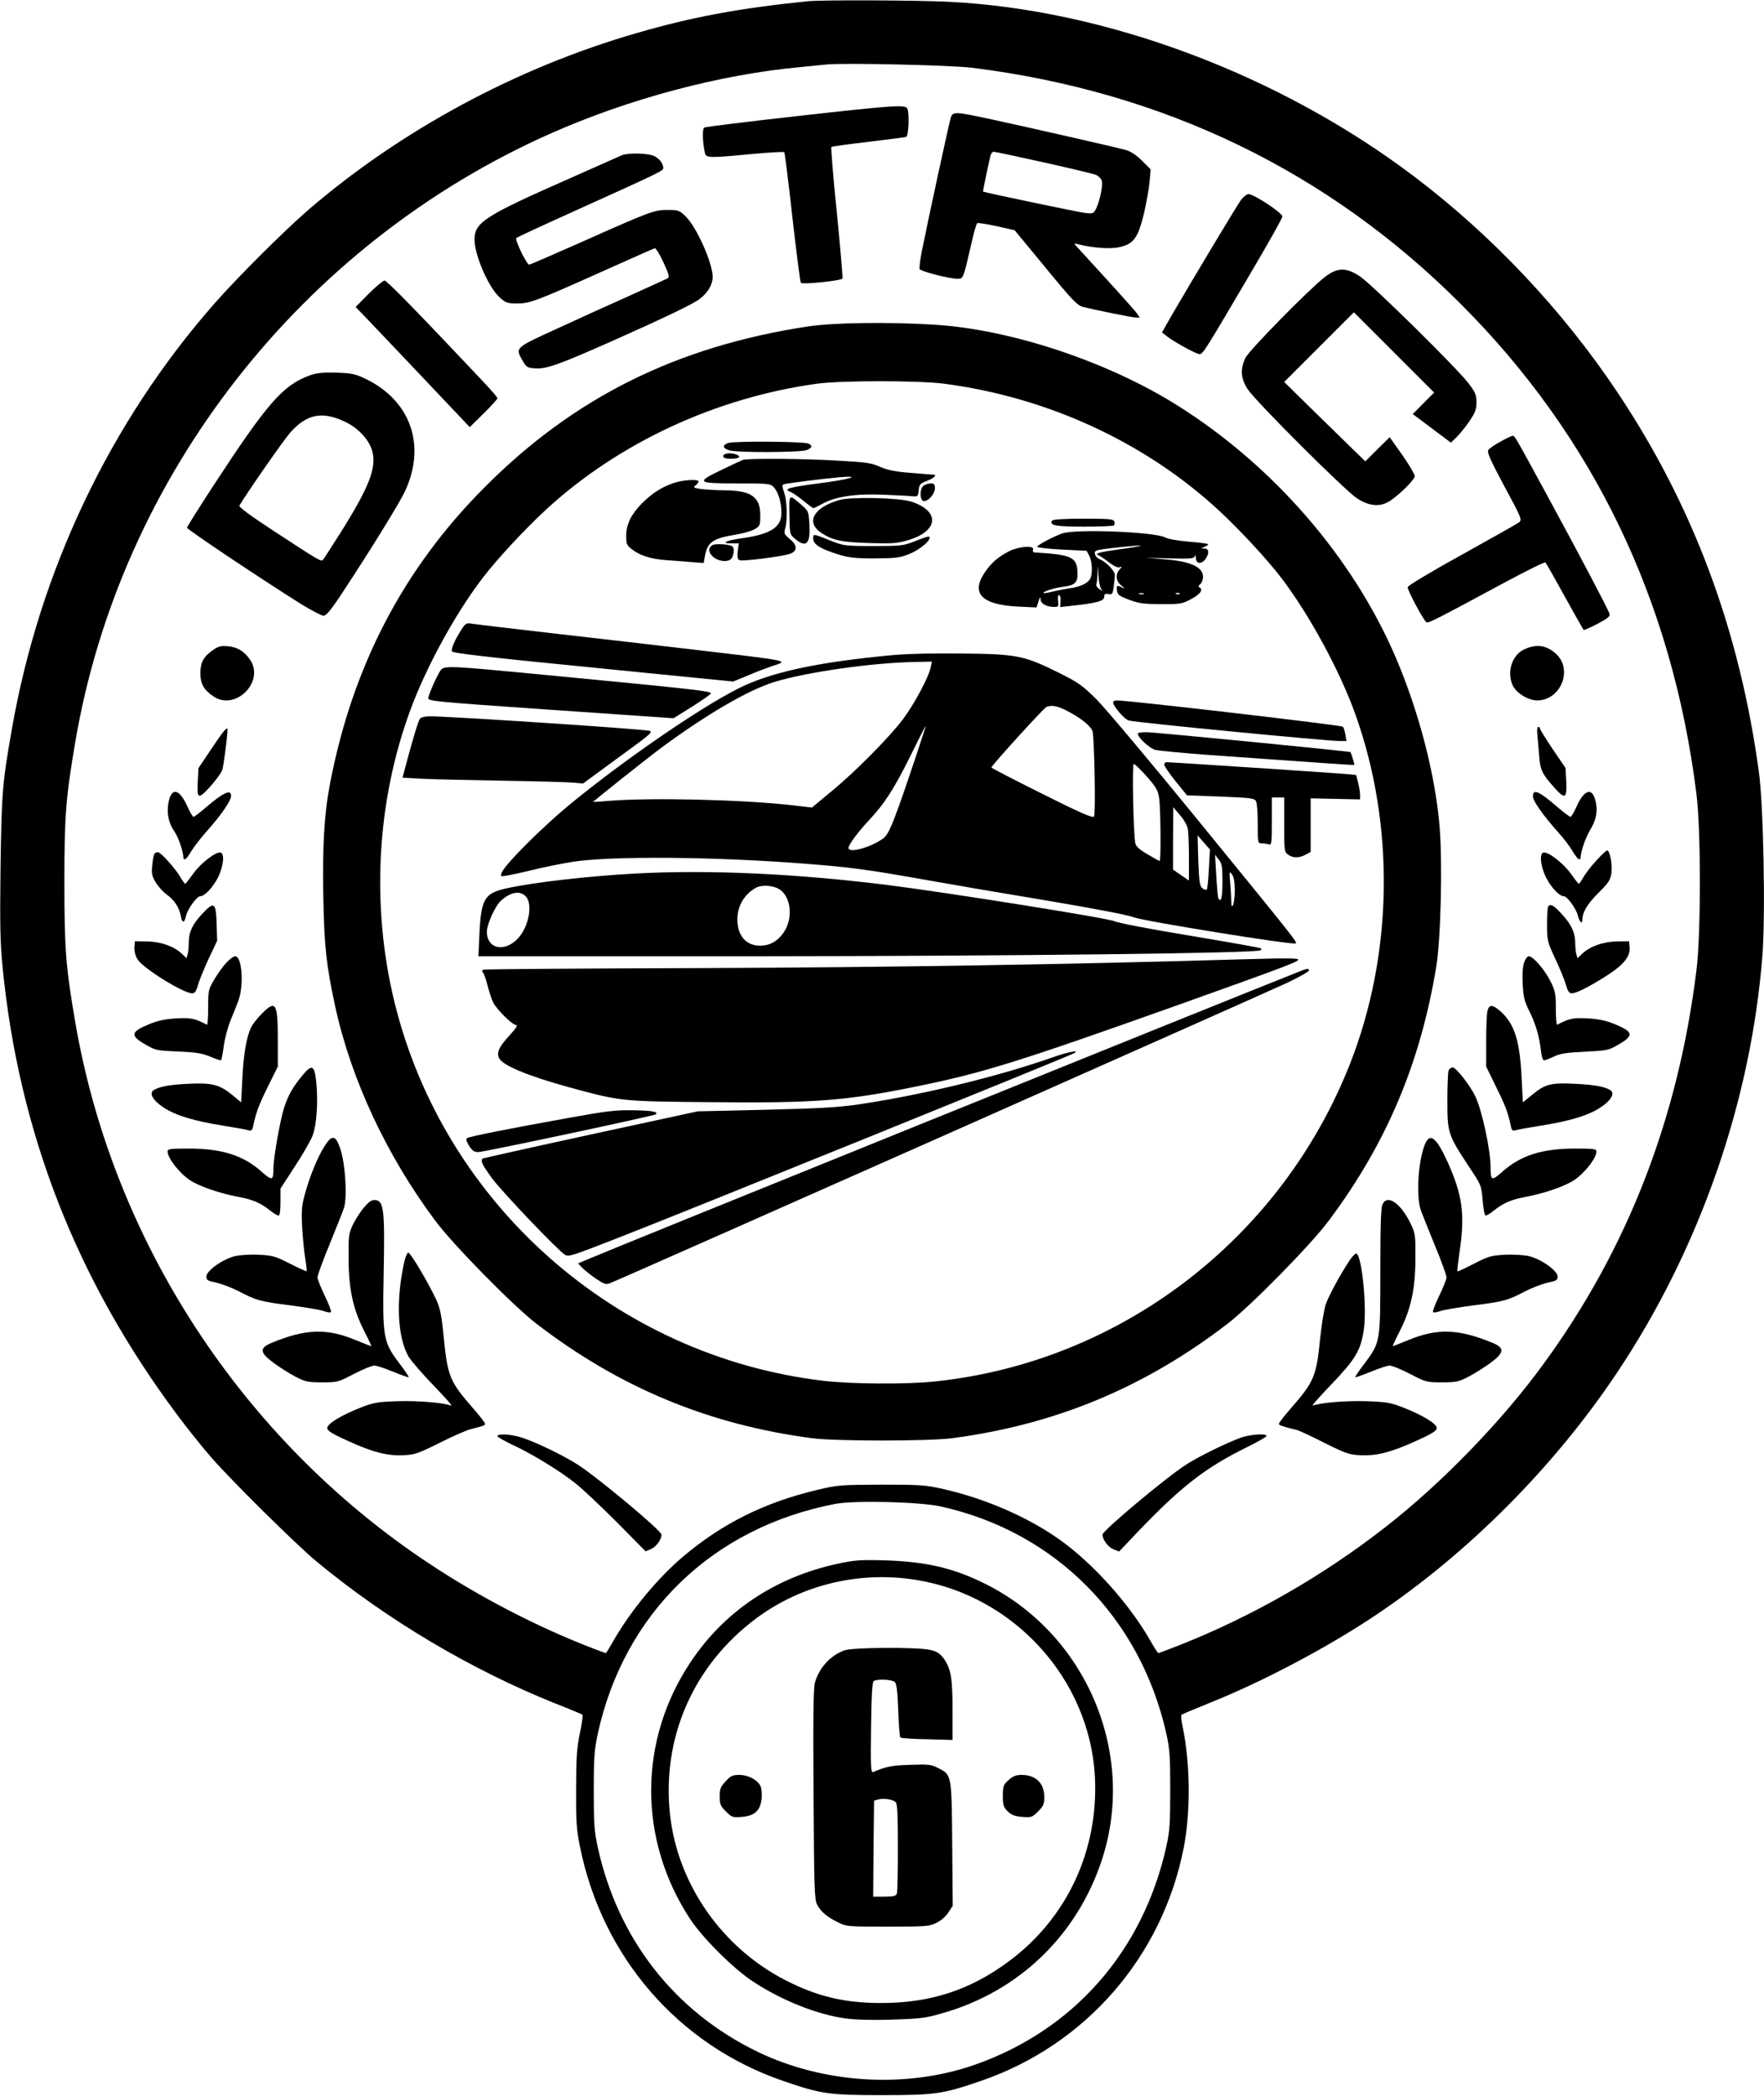 <?xml version="1.0" encoding="UTF-8" standalone="yes"?>
<svg version="1.0" xmlns="http://www.w3.org/2000/svg" width="1000" height="1188" viewBox="0 0 1000 1188" preserveAspectRatio="xMidYMid meet">
  <g transform="translate(0,1188) scale(0.1,-0.1)" fill="#000000" stroke="none">
    <path d="M4580 11873 c-386 -39 -656 -89 -969 -180 -681 -196 -1339 -551
-1866 -1005 -138 -120 -397 -378 -529 -528 -593 -675 -994 -1519 -1150 -2420
-53 -301 -57 -358 -63 -775 -4 -331 -2 -429 12 -570 92 -933 419 -1770 988
-2532 57 -77 145 -187 195 -244 114 -131 478 -491 597 -590 400 -331 878 -614
1355 -805 80 -31 148 -60 152 -63 3 -3 -3 -51 -15 -106 -17 -83 -21 -137 -21
-315 -1 -186 2 -230 22 -328 126 -624 557 -1121 1147 -1325 221 -76 260 -82
565 -82 305 0 344 6 565 82 590 204 1024 703 1145 1318 40 202 38 476 -5 685
-8 36 -11 68 -7 71 4 3 72 32 152 64 304 121 679 319 954 504 521 350 1008
839 1363 1371 467 698 760 1539 824 2365 18 233 6 851 -20 1040 -110 805 -372
1508 -803 2153 -309 463 -710 888 -1153 1223 -763 577 -1748 946 -2640 989
-180 9 -720 11 -795 3z m930 -377 c1085 -135 2018 -586 2769 -1337 754 -753
1201 -1683 1338 -2779 26 -207 26 -791 0 -1000 -104 -840 -390 -1577 -865
-2228 -235 -324 -578 -678 -895 -925 -357 -279 -755 -507 -1169 -671 -65 -25
-119 -46 -122 -46 -2 0 -25 35 -49 78 -119 206 -323 432 -508 564 -181 129
-424 235 -669 290 -95 21 -129 23 -345 23 -227 -1 -247 -2 -359 -29 -299 -70
-542 -191 -764 -379 -141 -119 -292 -301 -390 -469 -24 -43 -46 -78 -47 -78
-2 0 -31 11 -66 24 -314 120 -650 293 -944 489 -1054 701 -1787 1825 -1999
3067 -53 309 -61 411 -61 790 0 378 8 477 61 790 255 1511 1283 2828 2697
3454 442 196 957 333 1407 375 63 6 131 13 150 15 96 11 703 -3 830 -18z
m-175 -8155 c648 -144 1130 -630 1277 -1288 19 -85 22 -128 22 -318 0 -191 -3
-233 -22 -320 -132 -595 -527 -1043 -1089 -1239 -389 -135 -855 -106 -1229 75
-471 228 -793 641 -906 1162 -19 88 -22 132 -22 317 0 186 3 229 22 320 149
686 650 1172 1347 1306 108 21 482 12 600 -15z"/>
    <path d="M4510 11221 c-278 -31 -511 -60 -518 -64 -11 -8 -10 -78 4 -144 6
-29 25 -29 266 -6 98 9 181 14 184 10 3 -3 24 -169 46 -369 23 -200 44 -367
48 -371 9 -11 228 12 236 24 2 4 -12 173 -32 374 -21 201 -34 368 -31 372 4 3
98 16 209 29 111 13 208 26 215 28 14 6 19 129 7 160 -9 24 -74 20 -634 -43z"/>
    <path d="M5391 11217 c-8 -21 -128 -574 -166 -765 -9 -46 -14 -89 -12 -97 6
-13 168 -55 216 -55 32 0 32 1 76 192 14 65 30 120 35 123 5 3 54 -5 110 -17
l102 -23 175 -212 c150 -183 180 -214 211 -222 69 -18 282 -61 303 -61 l20 0
-19 28 c-17 22 -146 165 -326 361 -31 33 -31 34 -6 27 82 -21 182 -29 235 -17
82 18 106 52 140 191 14 62 29 143 32 181 l6 69 -49 49 c-30 30 -64 53 -89 60
-52 15 -554 129 -767 175 -199 43 -215 44 -227 13z m524 -257 c149 -33 282
-65 298 -71 15 -7 30 -22 33 -35 7 -27 -12 -115 -33 -158 -14 -27 -18 -28 -61
-23 -38 4 -571 116 -579 121 -2 1 27 141 42 204 3 12 11 22 18 22 6 0 134 -27
282 -60z"/>
    <path d="M3525 11000 c-11 -5 -144 -64 -295 -131 -484 -213 -540 -250 -540
-347 0 -89 81 -275 145 -330 31 -28 43 -32 95 -32 74 0 106 12 479 179 161 72
298 133 303 134 6 1 28 -35 49 -80 34 -75 36 -84 21 -92 -10 -5 -107 -49 -217
-99 -110 -49 -296 -133 -412 -187 -236 -108 -233 -105 -190 -180 21 -37 26
-40 73 -43 62 -4 134 22 432 154 303 135 460 210 499 240 46 35 73 81 73 125
0 77 -89 278 -151 340 -37 37 -42 39 -104 39 -77 0 -96 -7 -493 -184 -156 -69
-287 -126 -292 -126 -14 0 -83 141 -73 151 4 4 152 73 328 152 489 221 505
229 505 244 0 25 -20 52 -50 68 -32 17 -152 20 -185 5z"/>
    <path d="M7036 10748 c-24 -33 -268 -439 -386 -642 l-63 -110 28 -22 c35 -28
152 -93 179 -100 24 -5 16 -17 307 477 93 158 169 294 169 302 0 20 -162 127
-193 127 -9 0 -27 -15 -41 -32z"/>
    <path d="M7508 10308 c-94 -74 -424 -411 -447 -455 -31 -63 -28 -119 12 -179
45 -69 550 -573 619 -618 63 -42 123 -50 174 -23 49 25 154 127 154 148 0 11
-32 65 -71 121 l-71 100 -69 -68 -69 -69 -108 105 c-59 58 -162 159 -230 225
l-122 120 197 197 198 198 227 -227 228 -228 -61 -61 -60 -61 108 -81 108 -81
33 32 c18 18 51 58 73 91 32 47 39 67 39 106 0 41 -6 56 -44 106 -59 80 -547
561 -616 607 -79 53 -129 52 -202 -5z"/>
    <path d="M2090 10215 l-74 -75 55 -57 c31 -32 176 -185 324 -341 l268 -283 79
78 c43 42 78 81 78 86 0 5 -35 45 -77 90 -375 398 -550 577 -563 577 -8 0 -49
-34 -90 -75z"/>
    <path d="M4582 10030 c-746 -113 -1329 -403 -1837 -914 -460 -462 -747 -1014
-874 -1677 -33 -171 -44 -358 -38 -648 5 -275 17 -382 67 -615 90 -413 292
-846 566 -1213 102 -138 442 -483 574 -585 472 -363 978 -573 1565 -650 134
-17 656 -17 790 0 587 77 1093 287 1565 650 132 102 472 447 574 585 326 436
518 892 608 1437 26 158 36 588 19 795 -25 295 -116 646 -247 955 -243 568
-694 1090 -1241 1433 -396 249 -949 432 -1382 457 -261 16 -568 11 -709 -10z
m771 -325 c583 -76 1134 -330 1550 -712 120 -110 279 -282 358 -385 160 -209
334 -529 423 -778 225 -630 213 -1360 -31 -1980 -391 -993 -1302 -1690 -2353
-1800 -159 -17 -477 -15 -635 4 -1173 140 -2149 1002 -2429 2147 -133 546
-101 1135 90 1654 91 247 255 547 413 753 79 103 238 275 358 385 410 377 961
633 1533 712 137 19 579 19 723 0z"/>
    <path d="M4127 9369 c-34 -13 -31 -30 9 -42 41 -13 403 -12 437 2 31 12 35 25
10 37 -29 12 -424 15 -456 3z"/>
    <path d="M4100 9295 c0 -11 12 -15 45 -15 45 0 60 12 29 24 -31 12 -74 7 -74
-9z"/>
    <path d="M4210 9273 c-8 -3 -61 -28 -117 -55 -151 -72 -144 -78 85 -78 183 0
189 -1 209 -22 25 -27 43 -87 43 -145 0 -82 -62 -121 -225 -144 -89 -12 -123
-29 -58 -29 l41 0 -6 -45 c-3 -34 -1 -46 11 -50 18 -8 242 21 285 36 44 15 43
49 -2 85 -30 25 -33 30 -25 58 14 48 11 159 -6 205 -11 32 -12 43 -2 46 17 6
225 32 317 40 136 11 53 -13 -121 -35 -167 -22 -201 -32 -158 -48 13 -5 46
-28 74 -51 27 -22 53 -41 56 -41 4 0 26 11 50 24 75 42 192 59 348 52 75 -3
150 -7 166 -9 28 -2 30 1 33 34 3 33 7 38 48 54 42 16 59 35 32 35 -7 0 -65 5
-129 10 -86 7 -129 16 -170 34 -47 22 -78 26 -238 35 -193 12 -515 14 -541 4z"/>
    <path d="M3815 9141 c-68 -24 -121 -59 -178 -116 -60 -62 -87 -117 -87 -183 0
-46 3 -53 33 -76 47 -36 105 -54 195 -61 42 -3 107 -8 144 -11 l67 -5 7 38
c14 80 45 102 176 123 42 7 91 21 107 31 29 17 31 23 31 78 0 104 -50 140
-197 142 -48 0 -110 4 -137 7 -44 6 -47 9 -33 21 10 7 17 17 17 22 0 15 -93 9
-145 -10z"/>
    <path d="M5238 9129 c-26 -15 -25 -89 0 -89 27 0 62 42 62 73 0 21 -5 27 -22
27 -13 0 -31 -5 -40 -11z"/>
    <path d="M4475 8960 c2 -108 2 -109 32 -134 65 -55 89 -28 81 91 -4 63 -6 68
-44 101 -73 63 -71 65 -69 -58z"/>
    <path d="M4758 9046 c-145 -42 -192 -125 -104 -185 65 -43 113 -54 273 -59
135 -4 159 -2 223 17 172 52 180 165 15 218 -69 22 -342 28 -407 9z"/>
    <path d="M5964 8929 c-16 -27 19 -34 181 -34 90 0 167 3 170 7 4 4 5 14 2 23
-5 13 -32 15 -176 15 -112 0 -172 -4 -177 -11z"/>
    <path d="M6020 8856 c-57 -21 -140 -66 -140 -75 0 -5 63 -12 140 -16 l140 -7
15 -28 c17 -33 20 -103 5 -131 -15 -26 -56 -45 -118 -54 -29 -4 -75 -13 -102
-20 -28 -7 -48 -9 -45 -5 7 11 60 27 117 35 65 9 80 25 76 88 -5 80 -38 94
-245 106 -7 1 -10 8 -7 16 10 25 -78 19 -135 -9 -64 -33 -103 -67 -140 -123
-78 -117 -14 -181 189 -191 l106 -5 11 34 c9 27 11 29 12 11 1 -24 34 -42 78
-42 23 0 25 3 21 35 -2 22 0 34 6 32 6 -2 10 -18 8 -36 l-2 -32 52 6 c160 17
198 28 198 54 0 14 6 17 24 14 21 -4 24 0 30 43 3 26 6 56 6 66 0 22 -52 76
-86 88 -12 5 -24 17 -26 28 -5 16 0 21 26 26 56 10 228 27 232 23 2 -2 -50
-11 -117 -20 -116 -16 -148 -25 -122 -34 6 -2 33 -20 58 -39 29 -23 52 -33 62
-29 15 5 15 4 0 -13 -26 -28 -21 -67 11 -92 19 -15 21 -18 5 -11 -31 16 -35
14 -31 -16 3 -24 12 -31 68 -52 55 -21 84 -25 180 -25 104 -1 120 1 164 24 56
28 79 56 58 69 -10 6 -10 10 3 21 8 7 15 25 15 40 0 56 -71 89 -219 100 l-106
9 137 -4 c121 -3 137 -1 141 13 3 10 5 5 6 -10 1 -35 33 -38 55 -6 23 33 20
58 -6 59 -23 0 -23 0 1 10 13 5 22 12 19 15 -3 3 -52 9 -109 14 -57 4 -118 15
-134 24 -63 32 -512 49 -585 22z m223 -315 c10 -12 9 -12 -11 0 -12 8 -20 20
-17 27 3 8 6 37 7 65 2 49 2 48 5 -13 2 -35 9 -71 16 -79z m240 -28 c-7 -2
-19 -2 -25 0 -7 3 -2 5 12 5 14 0 19 -2 13 -5z m204 1 c-3 -3 -12 -4 -19 -1
-8 3 -5 6 6 6 11 1 17 -2 13 -5z"/>
    <path d="M4610 8827 c0 -32 39 -57 140 -89 63 -19 96 -23 210 -23 117 1 143 4
192 24 55 21 118 71 118 93 0 12 -11 9 -95 -24 -54 -21 -76 -23 -225 -23 -157
0 -168 2 -235 28 -107 43 -105 43 -105 14z"/>
    <path d="M4038 8790 c-26 -16 -22 -45 8 -69 35 -27 90 -28 104 -2 12 24 13 58
1 65 -20 12 -97 16 -113 6z"/>
    <path d="M2615 8310 c-39 -61 -58 -107 -53 -122 4 -10 201 -33 800 -92 l794
-79 85 35 c46 20 108 43 137 53 96 31 116 27 -463 95 -181 21 -528 62 -770 89
-242 28 -454 53 -472 56 -29 5 -35 2 -58 -35z"/>
    <path d="M5030 8164 c-406 -39 -664 -96 -842 -185 -225 -113 -663 -415 -968
-667 -63 -52 -169 -149 -235 -216 -114 -115 -156 -168 -142 -182 3 -3 72 10
154 30 81 20 195 43 253 52 227 33 800 29 1320 -12 238 -18 350 -33 637 -84
122 -22 436 -76 696 -119 291 -49 493 -87 523 -100 52 -21 909 -160 920 -148
8 8 -9 29 -570 717 -258 316 -510 616 -560 666 -82 81 -103 96 -216 152 -196
97 -234 105 -555 108 -176 2 -321 -2 -415 -12z m246 -66 c-10 -54 -92 -207
-156 -293 -77 -103 -275 -303 -411 -414 l-106 -88 -114 13 c-279 32 -795 44
-1034 25 -49 -4 -91 -7 -92 -6 -4 1 314 254 397 315 251 184 482 319 628 364
180 56 555 110 801 114 l94 2 -7 -32z m767 -244 c82 -41 144 -91 151 -121 10
-51 18 -467 8 -481 -7 -10 -73 18 -296 130 -157 78 -286 145 -286 148 0 10
298 338 312 343 28 12 62 6 111 -19z m-852 -265 c-122 -364 -151 -438 -184
-461 -72 -52 -197 -86 -197 -54 0 18 56 93 120 161 85 91 139 176 228 354 48
98 88 177 89 176 2 -1 -24 -80 -56 -176z m1310 -110 c54 -62 64 -79 70 -123 9
-61 11 -356 3 -356 -3 0 -34 17 -69 38 -46 27 -65 44 -69 63 -11 55 -19 449
-9 449 6 0 39 -32 74 -71z m233 -299 c3 -19 6 -93 6 -163 l0 -128 -45 31 -45
31 0 177 1 177 38 -45 c23 -26 42 -60 45 -80z m119 -225 c-3 -60 -8 -113 -12
-117 -3 -4 -14 -1 -24 7 -16 12 -19 33 -24 157 l-4 143 35 -40 35 -40 -6 -110z
m77 -74 c0 -89 -8 -119 -23 -93 -3 4 -8 61 -12 127 l-7 120 21 -27 c18 -23 21
-39 21 -127z m70 -46 c0 -38 -5 -77 -10 -85 -7 -11 -10 -6 -10 20 0 19 -3 67
-6 105 -6 65 -5 69 9 50 12 -14 16 -41 17 -90z"/>
    <path d="M2496 8078 c-21 -32 -64 -129 -68 -153 -3 -19 17 -21 694 -68 l696
-48 106 66 c58 37 106 70 106 75 0 13 -87 23 -944 105 -553 53 -570 54 -590
23z"/>
    <path d="M6310 7900 c0 -23 66 -99 90 -104 54 -13 1122 -116 1194 -116 l39 0
-6 37 c-4 20 -10 40 -14 44 -10 9 -1211 149 -1282 149 -12 0 -21 -5 -21 -10z"/>
    <path d="M2382 7808 c-11 -14 -35 -94 -76 -245 l-24 -91 111 -6 c62 -3 267 -8
457 -11 190 -3 370 -8 400 -11 l55 -5 165 121 c222 162 227 166 215 177 -9 9
-1145 84 -1251 83 -23 0 -46 -6 -52 -12z"/>
    <path d="M6450 7722 c0 -22 65 -82 98 -92 20 -5 163 -19 317 -30 706 -50 810
-58 813 -55 2 1 -18 65 -22 72 -4 5 -1112 113 -1157 113 -27 0 -49 -3 -49 -8z"/>
    <path d="M6600 7546 c0 -8 29 -50 64 -94 l65 -80 191 -7 c169 -7 192 -9 200
-26 6 -10 10 -67 10 -128 0 -111 0 -111 24 -111 13 0 31 -3 40 -6 14 -5 16 10
16 130 l0 136 35 0 35 0 0 -154 c0 -149 1 -155 22 -170 28 -20 61 -20 98 -1
l30 16 0 152 0 152 140 -3 140 -3 0 26 c0 14 -5 46 -11 69 l-11 43 -71 7 c-73
6 -977 66 -1003 66 -8 0 -14 -6 -14 -14z"/>
    <path d="M3605 6929 c-277 -15 -580 -50 -738 -85 -123 -28 -141 -61 -150 -276
l-5 -108 1567 0 c1448 1 2851 17 2868 34 4 3 4 8 1 11 -3 3 -182 35 -398 71
-230 38 -410 72 -434 83 -39 18 -971 166 -1286 205 -523 65 -1014 87 -1425 65z
m811 -88 c68 -41 82 -163 28 -244 -34 -51 -79 -77 -135 -77 -80 0 -129 57
-129 150 0 75 40 142 105 178 31 18 97 14 131 -7z m-1436 -41 c42 -42 18 -173
-43 -238 -76 -82 -177 -61 -177 37 0 43 48 148 81 177 55 49 106 57 139 24z"/>
    <path d="M7055 6443 c-1008 -30 -2016 -46 -3080 -50 -671 -2 -1226 -6 -1234
-9 -9 -3 -10 -8 -3 -17 6 -6 18 -41 27 -77 9 -35 23 -77 32 -94 21 -40 108
-126 129 -126 11 0 -1 -18 -36 -57 -61 -66 -76 -98 -61 -130 19 -41 160 -100
391 -164 303 -82 292 -81 805 -86 590 -6 766 7 1165 88 384 78 576 138 1500
467 599 214 670 241 670 253 0 8 -67 9 -305 2z"/>
    <path d="M7365 6373 c-450 -178 -3893 -1570 -4039 -1633 l-49 -21 22 -23 c12
-13 47 -41 77 -62 49 -33 59 -36 82 -27 70 27 3732 1652 3840 1703 67 32 122
63 122 69 0 14 -7 13 -55 -6z"/>
    <path d="M5970 5888 c-310 -109 -736 -213 -1105 -268 -110 -16 -221 -23 -525
-30 l-385 -9 -605 -131 c-332 -72 -608 -134 -612 -136 -17 -11 -5 -36 54 -116
63 -83 376 -411 411 -430 22 -12 34 -8 296 94 341 132 2558 1030 2591 1049 35
20 -39 6 -120 -23z"/>
    <path d="M3230 5545 c-361 -65 -565 -106 -580 -115 -10 -6 -8 -15 9 -44 18
-28 29 -36 52 -36 32 0 998 206 1007 214 14 15 -19 21 -126 23 -101 2 -151 -4
-362 -42z"/>
    <path d="M1755 9752 c-154 -57 -240 -157 -556 -641 -76 -117 -139 -217 -139
-222 0 -10 424 -293 644 -431 60 -37 119 -68 130 -68 16 0 44 34 115 143 143
216 321 504 348 565 120 260 30 513 -227 636 -57 27 -77 31 -165 34 -78 2
-111 -2 -150 -16z m202 -263 c75 -36 135 -101 153 -165 26 -94 -16 -203 -180
-464 -51 -80 -95 -149 -100 -154 -10 -10 -26 -1 -282 167 -124 81 -195 133
-191 141 42 72 253 375 289 415 94 105 181 122 311 60z"/>
    <path d="M8506 9377 c-33 -18 -64 -39 -69 -48 -8 -13 13 -59 91 -205 97 -179
101 -190 84 -204 -10 -8 -157 -91 -325 -184 -181 -100 -307 -176 -307 -184 0
-21 93 -194 107 -199 13 -5 56 17 453 231 118 63 217 112 221 108 4 -4 53 -90
109 -192 56 -102 105 -187 107 -190 2 -3 38 13 79 34 60 32 73 43 68 58 -8 25
-156 307 -344 653 -194 357 -193 355 -205 355 -5 0 -37 -15 -69 -33z"/>
    <path d="M1211 8198 c-57 -38 -75 -72 -75 -133 0 -61 19 -95 74 -132 124 -85
292 83 208 207 -34 49 -71 72 -125 77 -39 4 -55 0 -82 -19z"/>
    <path d="M8642 8200 c-71 -32 -102 -130 -66 -206 21 -43 88 -84 138 -84 132 0
204 172 109 262 -54 51 -111 60 -181 28z"/>
    <path d="M8715 7718 c2 -24 7 -76 10 -116 6 -85 16 -107 80 -179 67 -76 78
-72 74 26 l-4 78 -73 107 c-39 59 -72 111 -72 117 0 5 -4 9 -10 9 -5 0 -8 -18
-5 -42z"/>
    <path d="M1200 7638 l-75 -112 -4 -78 c-3 -66 -1 -78 13 -78 17 0 113 110 126
146 7 17 30 197 30 230 0 19 -27 -13 -90 -108z"/>
    <path d="M959 7348 c-17 -65 -7 -128 30 -181 24 -36 51 -116 51 -153 0 -2 4
-4 9 -4 5 0 21 20 35 45 15 25 56 78 92 118 79 89 134 169 134 196 0 40 -44
19 -145 -67 -33 -29 -64 -52 -68 -52 -4 0 -19 24 -32 53 -43 99 -86 117 -106
45z"/>
    <path d="M8690 7366 c0 -26 58 -108 143 -203 31 -34 68 -83 82 -108 15 -25 31
-45 36 -45 5 0 9 2 9 4 0 36 26 114 54 161 39 64 47 122 25 184 -21 59 -64 36
-104 -56 -13 -29 -28 -53 -32 -53 -4 0 -34 22 -66 49 -112 97 -147 113 -147
67z"/>
    <path d="M9051 7004 c-29 -31 -62 -74 -74 -95 -12 -21 -24 -39 -27 -38 -3 0
-23 26 -46 58 -42 59 -127 124 -154 119 -25 -6 -17 -78 15 -143 30 -57 75
-105 101 -105 18 0 71 -73 79 -110 7 -31 25 -51 25 -28 0 47 26 91 89 155 59
58 70 74 76 114 7 46 -9 129 -24 129 -5 0 -32 -25 -60 -56z"/>
    <path d="M875 7040 c-4 -6 -9 -35 -12 -65 -5 -46 -2 -60 20 -97 15 -24 42 -54
62 -68 43 -31 71 -73 80 -122 8 -43 20 -42 30 2 8 37 61 110 79 110 26 0 71
48 101 105 32 65 40 137 15 143 -27 5 -112 -60 -154 -119 -23 -32 -43 -58 -46
-58 -3 -1 -15 16 -27 37 -30 51 -112 142 -128 142 -8 0 -17 -5 -20 -10z"/>
    <path d="M1146 6700 c-55 -59 -76 -103 -76 -162 0 -24 -3 -53 -6 -66 l-7 -23
-26 25 c-44 42 -117 68 -195 70 l-71 1 -3 -35 c-1 -22 5 -47 18 -68 31 -50
259 -192 309 -192 15 0 23 10 32 43 6 23 33 90 60 149 l50 106 -3 99 c-4 119
-14 126 -82 53z"/>
    <path d="M8777 6743 c-4 -3 -7 -49 -7 -101 0 -93 1 -98 49 -201 27 -58 54
-125 60 -148 9 -33 17 -43 32 -43 26 0 106 41 205 105 91 59 127 106 122 157
l-3 33 -71 -1 c-78 -2 -151 -28 -195 -70 l-26 -25 -7 23 c-3 13 -6 39 -6 58 0
62 -19 105 -71 163 -48 54 -67 66 -82 50z"/>
    <path d="M1284 6424 c-19 -19 -49 -62 -69 -95 -34 -58 -35 -64 -35 -160 0 -56
-3 -99 -7 -97 -69 36 -91 40 -173 36 -62 -4 -103 -12 -152 -32 -110 -45 -113
-66 -17 -120 50 -29 62 -31 179 -36 102 -4 135 -10 182 -29 32 -14 60 -23 62
-20 2 2 9 39 15 83 6 43 23 106 37 140 14 33 34 85 45 113 33 90 21 253 -18
253 -9 0 -31 -16 -49 -36z"/>
    <path d="M8640 6424 c-8 -22 -11 -70 -8 -123 4 -71 10 -96 35 -147 36 -70 59
-145 68 -226 4 -35 11 -58 18 -58 7 0 32 10 57 22 36 17 72 22 175 27 121 6
134 8 184 37 96 54 93 75 -17 120 -49 20 -90 28 -152 32 -82 4 -104 0 -172
-36 -5 -2 -8 39 -8 91 0 84 -3 100 -30 154 -33 67 -99 143 -123 143 -9 0 -20
-15 -27 -36z"/>
    <path d="M1486 6136 c-25 -24 -51 -58 -60 -74 -28 -54 -45 -153 -52 -293 l-7
-137 -53 44 c-71 57 -113 68 -249 61 -104 -5 -163 -16 -194 -36 -28 -18 -3
-60 59 -100 68 -44 170 -75 340 -102 63 -10 125 -21 137 -25 18 -5 23 -1 28
22 16 78 31 118 83 224 l57 115 0 145 c0 216 -11 235 -89 156z"/>
    <path d="M8433 6153 c-5 -16 -8 -93 -8 -173 l0 -145 56 -115 c53 -106 69 -149
84 -224 5 -23 10 -27 28 -22 12 4 74 15 137 25 170 27 272 58 340 102 62 40
87 82 59 100 -32 20 -90 31 -200 36 -137 7 -169 -1 -243 -62 l-53 -43 -7 137
c-10 214 -41 309 -121 380 -44 38 -62 39 -72 4z"/>
    <path d="M1713 5783 c-54 -66 -78 -108 -102 -180 -22 -67 -61 -285 -61 -345 0
-70 -7 -72 -66 -20 -105 94 -226 132 -416 132 -100 0 -118 -2 -118 -16 0 -38
66 -123 128 -164 52 -34 167 -74 274 -94 83 -16 123 -33 179 -77 20 -16 42
-29 48 -29 7 0 11 27 11 77 l0 76 81 125 c45 68 90 147 101 175 23 61 32 190
21 302 -10 99 -24 106 -80 38z"/>
    <path d="M8212 5813 c-4 -10 -7 -88 -7 -173 0 -181 3 -191 122 -372 70 -105
71 -107 78 -192 4 -47 11 -86 17 -86 6 0 27 13 47 29 56 44 96 61 179 77 107
20 222 60 274 94 62 41 128 126 128 164 0 14 -18 16 -118 16 -190 0 -311 -38
-416 -132 -60 -53 -66 -50 -66 25 0 99 -48 321 -86 402 -30 63 -110 165 -129
165 -9 0 -19 -8 -23 -17z"/>
    <path d="M1840 5384 c-39 -61 -84 -171 -111 -270 -19 -68 -21 -95 -16 -194 4
-63 12 -143 18 -178 6 -35 9 -65 7 -67 -2 -2 -44 17 -93 42 -82 42 -98 47
-174 51 -46 3 -107 -1 -136 -7 -70 -16 -165 -83 -165 -116 0 -21 7 -25 56 -35
31 -7 89 -29 128 -49 99 -52 121 -58 294 -80 84 -11 168 -25 187 -32 19 -7 38
-10 41 -6 4 4 -12 45 -34 91 -23 47 -42 95 -42 106 0 12 31 97 69 189 37 91
74 183 81 205 19 58 8 244 -19 329 -27 84 -48 89 -91 21z"/>
    <path d="M8077 5392 c-38 -96 -50 -293 -22 -373 9 -24 45 -114 80 -200 36 -86
65 -167 65 -179 0 -11 -19 -59 -42 -106 -22 -46 -38 -87 -34 -91 3 -4 22 -1
41 6 19 7 103 21 187 32 173 22 195 28 294 80 39 20 97 42 128 49 49 10 56 14
56 35 0 33 -95 100 -165 116 -29 6 -90 10 -136 7 -76 -4 -92 -9 -174 -51 -49
-25 -91 -45 -93 -43 -2 3 4 52 12 110 32 214 17 322 -69 513 -64 139 -100 166
-128 95z"/>
    <path d="M2065 5038 c-21 -24 -49 -68 -64 -98 -24 -52 -26 -64 -25 -195 1
-172 25 -284 89 -410 24 -47 42 -85 39 -85 -2 0 -42 16 -89 35 -164 68 -285
63 -477 -17 -69 -29 -66 -55 15 -114 34 -25 89 -60 122 -77 54 -28 69 -32 150
-32 88 0 92 1 182 48 50 26 102 47 115 47 13 0 61 -16 107 -35 47 -19 86 -33
88 -31 2 2 -21 37 -52 77 -93 124 -97 144 -90 513 7 354 1 409 -46 414 -21 2
-35 -6 -64 -40z"/>
    <path d="M7837 5053 c-9 -21 -12 -123 -12 -378 0 -405 0 -403 -90 -524 -31
-40 -54 -75 -52 -77 2 -2 41 12 88 31 46 19 94 35 107 35 13 0 65 -21 115 -47
90 -47 94 -48 182 -48 81 0 96 4 150 32 33 17 88 52 123 77 80 59 83 85 15
114 -193 80 -314 85 -478 17 -47 -19 -87 -35 -89 -35 -3 0 15 38 39 85 64 126
88 238 89 410 1 131 -1 143 -25 195 -58 121 -134 174 -162 113z"/>
    <path d="M2292 4728 c-49 -217 -39 -428 24 -537 15 -25 80 -100 143 -165 64
-66 109 -117 99 -113 -48 17 -192 29 -306 25 -113 -4 -136 -8 -207 -36 -110
-43 -190 -92 -190 -116 0 -15 26 -32 115 -72 144 -66 228 -87 320 -82 62 3 84
11 202 70 73 37 153 72 178 78 72 18 80 21 80 30 0 5 -28 42 -63 82 -139 159
-149 184 -172 412 -11 116 -20 161 -40 205 -42 93 -148 271 -160 271 -7 0 -17
-24 -23 -52z"/>
    <path d="M7652 4738 c-51 -76 -120 -202 -137 -253 -9 -27 -23 -113 -31 -190
-22 -218 -33 -245 -171 -403 -35 -40 -63 -77 -63 -82 0 -8 16 -14 105 -36 11
-3 80 -35 153 -72 118 -59 140 -67 202 -70 92 -5 176 16 320 82 89 40 115 57
115 72 0 24 -80 73 -190 116 -71 28 -94 32 -207 36 -114 4 -260 -8 -306 -25
-10 -4 38 50 104 119 137 143 167 192 185 308 19 122 -9 415 -41 435 -5 3 -22
-14 -38 -37z"/>
    <path d="M2820 3740 c0 -5 39 -27 87 -50 114 -53 270 -149 356 -218 38 -30
143 -129 233 -219 l164 -166 30 13 c29 12 60 54 60 82 0 22 -358 321 -474 396
-82 53 -250 134 -325 156 -60 18 -131 21 -131 6z"/>
    <path d="M7033 3731 c-84 -31 -237 -106 -310 -153 -116 -75 -473 -374 -473
-396 0 -28 31 -70 61 -83 l33 -13 115 121 c238 248 377 356 609 470 61 30 112
59 112 64 0 16 -93 9 -147 -10z"/>
    <path d="M4745 3016 c-353 -77 -642 -271 -833 -561 -294 -444 -294 -1002 -1
-1450 71 -109 251 -288 362 -359 164 -107 362 -185 524 -207 55 -7 155 -10
263 -6 157 5 186 8 285 37 430 123 759 439 900 864 201 603 -84 1282 -660
1569 -180 90 -337 126 -570 133 -142 4 -173 1 -270 -20z m450 -91 c554 -90
982 -562 1012 -1115 21 -415 -155 -797 -483 -1043 -221 -166 -450 -241 -734
-240 -205 1 -356 37 -535 128 -360 184 -611 542 -656 934 -50 439 131 853 489
1119 257 191 586 269 907 217z"/>
    <path d="M4787 2526 c-78 -28 -143 -98 -167 -182 -9 -29 -11 -198 -8 -635 3
-526 5 -597 20 -624 22 -41 54 -68 115 -99 52 -26 54 -26 285 -26 216 0 235 1
276 21 25 12 54 37 68 59 l25 38 -3 349 c-3 394 -3 393 -78 431 -41 21 -55 23
-160 19 -104 -3 -139 -10 -210 -41 -13 -5 -15 25 -12 251 2 184 7 260 15 265
21 13 105 9 120 -6 10 -11 15 -53 19 -161 3 -80 8 -149 12 -153 4 -4 73 -9
152 -10 l144 -4 0 169 c0 186 -10 240 -54 298 -20 25 -37 36 -76 44 -75 16
-435 14 -483 -3z m291 -860 c9 -9 12 -72 12 -258 0 -135 -2 -253 -6 -262 -5
-12 -20 -16 -70 -16 l-64 0 2 272 3 272 25 7 c31 8 81 0 98 -15z"/>
    <path d="M4114 1784 c-29 -31 -34 -42 -34 -86 0 -44 4 -54 35 -85 34 -34 38
-35 91 -31 73 6 105 36 112 106 2 28 -1 59 -8 71 -18 34 -70 61 -119 61 -37 0
-49 -5 -77 -36z"/>
    <path d="M5718 1791 c-30 -27 -33 -34 -33 -90 0 -52 4 -64 27 -87 21 -21 39
-28 82 -32 53 -4 57 -3 91 31 30 30 35 42 35 81 0 79 -48 126 -129 126 -31 0
-49 -7 -73 -29z"/>
  </g>
</svg>